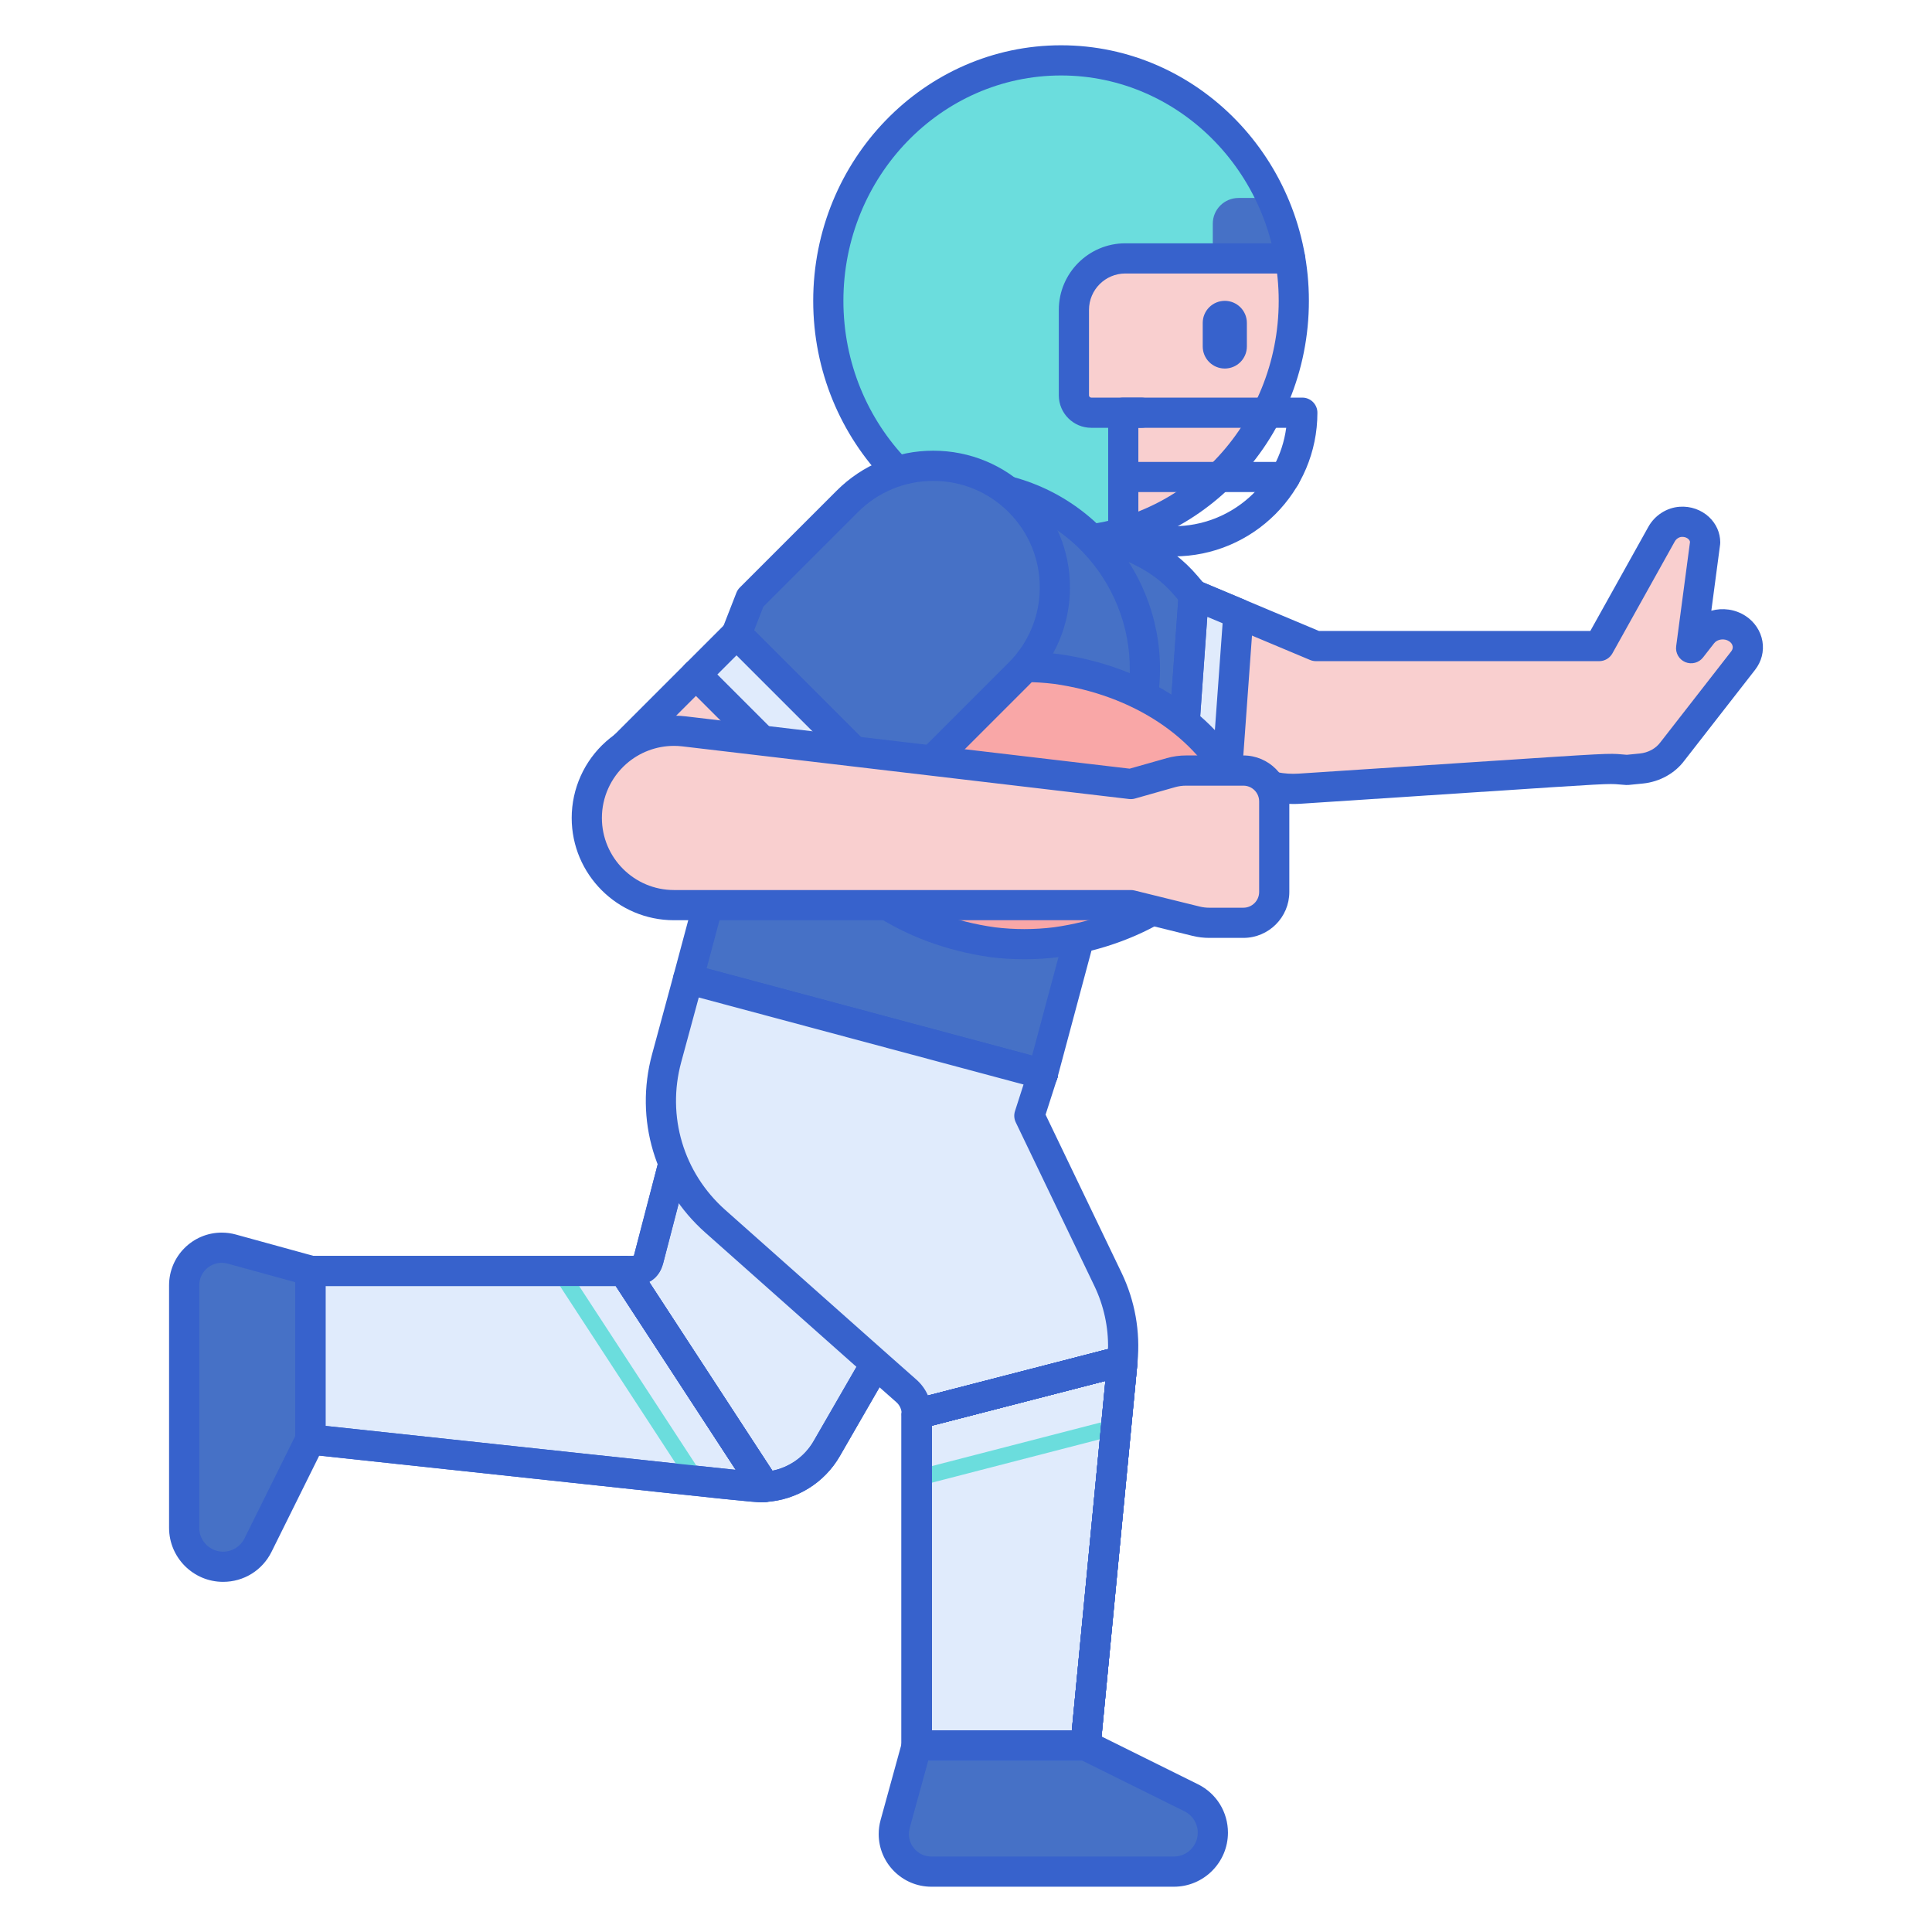 <svg id="Layer_1" enable-background="new 0 0 256 256" height="512" viewBox="0 0 256 256" width="512" xmlns="http://www.w3.org/2000/svg"><g><g><path d="m230.197 83.288c-1.499-.973-3.579-.653-4.645.716l-1.469 1.886 1.858-14.003c0-1.59-1.477-2.864-3.246-2.742-1.091.075-2.031.741-2.528 1.631l-8.267 14.832h-37.533l-39.252-16.471v28.482l33.786 6.674c1.082.214 2.192.286 3.297.214 45.728-2.982 39.76-2.723 43.396-2.485l1.889-.188c1.73-.173 3.217-1.044 4.141-2.295l9.356-12.009c1.067-1.371.716-3.269-.783-4.242z" fill="#f9cfcf"/></g><g><path d="m171.368 106.532c-.958 0-1.914-.094-2.853-.279l-33.786-6.674c-.937-.185-1.612-1.007-1.612-1.962v-28.481c0-.67.335-1.295.893-1.665.559-.371 1.266-.437 1.881-.179l38.88 16.314h35.955l7.695-13.806c.848-1.521 2.434-2.537 4.139-2.652 1.44-.104 2.86.394 3.888 1.352.963.899 1.494 2.102 1.494 3.386 0 .088-.006.176-.018.263l-1.164 8.772c1.484-.413 3.144-.208 4.525.688h.001c1.198.778 2.016 2.005 2.245 3.363.226 1.345-.12 2.688-.973 3.784l-9.356 12.01c-1.26 1.704-3.283 2.832-5.52 3.056l-1.889.188c-.11.012-.22.014-.33.006-.387-.025-.671-.051-.918-.073-1.407-.128-1.582-.118-18.85 1.022-5.713.378-13.283.877-23.367 1.535-.319.021-.64.032-.96.032zm-34.252-10.558 32.174 6.355c.912.18 1.846.243 2.779.18 10.082-.657 17.651-1.157 23.364-1.534 17.738-1.172 17.738-1.169 19.472-1.016.185.017.393.036.659.055l1.722-.172c1.116-.111 2.112-.656 2.732-1.494l9.386-12.05c.2-.257.21-.502.183-.662-.043-.261-.214-.499-.479-.671-.627-.408-1.551-.281-1.978.268l-1.469 1.885c-.555.713-1.52.963-2.351.616-.833-.349-1.329-1.213-1.209-2.107l1.834-13.823c-.027-.168-.129-.296-.217-.378-.22-.206-.543-.303-.885-.286-.366.025-.726.265-.918.609l-8.267 14.832c-.353.634-1.022 1.026-1.747 1.026h-37.533c-.266 0-.529-.053-.774-.156l-36.478-15.307z" fill="#3762cc"/></g><g><path d="m138.747 66.936 12.552 6.151c2.27 1.112 4.259 2.647 5.839 4.505l1.038 1.22-1.644 23.036h-17.785z" fill="#4671c6"/></g><g><path d="m164.102 81.299-5.926-2.487-1.644 23.036 5.998 1.185z" fill="#e0ebfc"/></g><g><path d="m156.532 103.848h-17.785c-1.104 0-2-.896-2-2v-34.911c0-.69.356-1.332.942-1.697.585-.365 1.318-.402 1.938-.099l12.553 6.15c2.532 1.24 4.713 2.925 6.482 5.005l1.038 1.222c.339.398.508.915.471 1.438l-1.644 23.035c-.075 1.046-.946 1.857-1.995 1.857zm-15.785-4h13.923l1.453-20.362-.508-.599c-1.411-1.659-3.159-3.006-5.195-4.004l-9.673-4.739z" fill="#3762cc"/></g><g><path d="m162.529 105.032c-.129 0-.259-.013-.388-.038l-5.998-1.185c-.99-.195-1.679-1.098-1.607-2.104l1.645-23.036c.046-.643.399-1.224.948-1.562.549-.337 1.227-.389 1.821-.14l5.926 2.487c.792.332 1.283 1.132 1.221 1.988l-1.573 21.733c-.041.571-.326 1.098-.781 1.445-.352.271-.779.412-1.214.412zm-3.877-4.804 2.045.404 1.306-18.045-2.031-.853z" fill="#3762cc"/></g><g><path d="m121.478 231.275h22.363l4.893-50.947-27.256 7.035z" fill="#e0ebfc"/></g><g><path d="m121.478 196.978 26.31-6.796.216-2.255-26.526 6.852z" fill="#6bdddd"/></g><g><path d="m138.173 142.315-42.868-11.486z" fill="#6bdddd"/></g><g><path d="m82.68 168.41h-41.552v22.327c63.386 6.79 58.833 6.377 60.226 6.286z" fill="#6bdddd"/></g><g><path d="m109.547 191.945 28.626-49.63-42.868-11.486c-.088.39-9.266 35.665-9.366 36.051-.459 1.766-2.193 1.53-3.258 1.53l18.674 28.614c3.37-.219 6.466-2.087 8.192-5.079z" fill="#e0ebfc"/></g><g><path d="m82.68 168.41h-41.552v22.327c63.386 6.79 58.833 6.377 60.226 6.286z" fill="#e0ebfc"/></g><g><path d="m109.547 191.945 28.626-49.63-42.868-11.486c-.088.39-9.266 35.665-9.366 36.051-.459 1.766-2.193 1.53-3.258 1.53l18.674 28.614c3.37-.219 6.466-2.087 8.192-5.079z" fill="#e0ebfc"/></g><g><path d="m138.174 144.316c-.171 0-.346-.022-.519-.069l-42.868-11.486c-.894-.239-1.483-1.048-1.483-1.932 0-.171.022-.345.069-.518.286-1.067 1.38-1.704 2.449-1.414l42.868 11.486c.894.239 1.483 1.048 1.483 1.932 0 .171-.022.345-.069.518-.239.894-1.047 1.483-1.93 1.483z" fill="#3762cc"/></g><g><path d="m100.91 199.059c-1.039 0-4.319-.353-24.976-2.573-8.417-.905-19.746-2.123-35.02-3.76-1.017-.108-1.787-.966-1.787-1.988v-22.328c0-1.104.896-2 2-2h41.553c.676 0 1.306.341 1.675.907l18.674 28.613c.389.595.432 1.352.114 1.987-.318.636-.949 1.055-1.659 1.102l-.124.011c-.137.016-.254.029-.45.029zm-57.782-10.119c14.376 1.54 25.147 2.698 33.234 3.567 11.814 1.271 17.939 1.929 21.129 2.256l-15.893-24.353h-38.47z" fill="#3762cc"/></g><g><path d="m101.354 199.023c-.672 0-1.304-.339-1.674-.907l-18.674-28.613c-.401-.614-.434-1.399-.084-2.045s1.025-1.048 1.759-1.048l.384.006c.256.004.705.015.931-.033.484-1.838 9.172-35.233 9.364-36.018.127-.522.462-.978.925-1.251.462-.274 1.018-.358 1.538-.217l42.868 11.486c.601.161 1.092.592 1.33 1.166s.195 1.227-.115 1.765l-28.626 49.63c-2.041 3.538-5.702 5.81-9.795 6.075-.045.003-.088.004-.131.004zm-15.337-29.16 16.326 25.016c2.294-.466 4.289-1.883 5.471-3.933l27.324-47.373-38.401-10.29c-1.957 7.559-8.785 33.799-8.864 34.102-.338 1.303-1.055 2.052-1.856 2.478z" fill="#3762cc"/></g><g><path d="m101.354 199.023c-.672 0-1.304-.339-1.674-.907l-18.674-28.613c-.401-.614-.434-1.399-.084-2.045s1.025-1.048 1.759-1.048l.384.006c.256.004.705.015.931-.033.484-1.838 9.172-35.233 9.364-36.018.127-.522.462-.978.925-1.251.462-.274 1.018-.358 1.538-.217l42.868 11.486c.601.161 1.092.592 1.33 1.166s.195 1.227-.115 1.765l-28.626 49.63c-2.041 3.538-5.702 5.81-9.795 6.075-.045.003-.088.004-.131.004zm-15.337-29.16 16.326 25.016c2.294-.466 4.289-1.883 5.471-3.933l27.324-47.373-38.401-10.29c-1.957 7.559-8.785 33.799-8.864 34.102-.338 1.303-1.055 2.052-1.856 2.478z" fill="#3762cc"/></g><g><ellipse cx="140.595" cy="39.862" fill="#f9cfcf" rx="30.84" ry="31.862"/></g><g><path d="m146.899 56.986c0-1.27-1.03-2.3-2.3-2.3s-2.3-1.03-2.3-2.3v-11.331c0-3.764 3.051-6.815 6.815-6.815h21.832c-2.571-14.914-15.177-26.24-30.351-26.24-17.032 0-30.84 14.265-30.84 31.862s13.807 31.862 30.84 31.862c2.161 0 4.269-.232 6.304-.669z" fill="#6bdddd"/></g><g><path d="m160.701 29.639v4.6h10.246c-.485-2.815-1.329-5.501-2.479-8.008h-4.359c-1.883 0-3.408 1.526-3.408 3.408z" fill="#4671c6"/></g><g><path d="m162.292 48.833c-1.616 0-2.925-1.31-2.925-2.925v-3.12c0-1.616 1.31-2.925 2.925-2.925 1.616 0 2.925 1.31 2.925 2.925v3.12c0 1.616-1.31 2.925-2.925 2.925z" fill="#3762cc"/></g><g><path d="m140.595 73.725c-18.108 0-32.84-15.19-32.84-33.862s14.732-33.863 32.84-33.863 32.84 15.19 32.84 33.862-14.732 33.863-32.84 33.863zm0-63.725c-15.902 0-28.84 13.396-28.84 29.862s12.938 29.862 28.84 29.862 28.84-13.396 28.84-29.862-12.937-29.862-28.84-29.862z" fill="#3762cc"/></g><g><path d="m151.238 56.686h-6.639c-2.371 0-4.3-1.929-4.3-4.3v-11.331c0-4.861 3.955-8.815 8.815-8.815h21.833c1.104 0 2 .896 2 2s-.896 2-2 2h-21.833c-2.655 0-4.815 2.16-4.815 4.815v11.331c0 .165.135.3.3.3h6.639c1.104 0 2 .896 2 2s-.895 2-2 2z" fill="#3762cc"/></g><g><path d="m155.524 73.725h-6.685c-1.104 0-2-.896-2-2v-17.039c0-1.104.896-2 2-2h23.724c1.104 0 2 .896 2 2 0 10.498-8.541 19.039-19.039 19.039zm-4.685-4h4.685c7.615 0 13.925-5.688 14.906-13.039h-19.591z" fill="#3762cc"/></g><g><path d="m170.282 65.205h-21.443c-1.104 0-2-.896-2-2s.896-2 2-2h21.443c1.104 0 2 .896 2 2s-.895 2-2 2z" fill="#3762cc"/></g><g><path d="m138.173 142.315-46.993-12.591 12.702-47.406c3.477-12.977 16.816-20.678 29.792-17.201 12.977 3.477 20.678 16.816 17.201 29.792z" fill="#4671c6"/></g><g><path d="m138.174 144.316c-.171 0-.346-.022-.519-.069l-46.993-12.592c-1.067-.286-1.7-1.383-1.414-2.449l12.702-47.405c3.756-14.021 18.219-22.371 32.242-18.615 14.021 3.757 22.372 18.221 18.615 32.242l-12.703 47.405c-.239.894-1.047 1.483-1.93 1.483zm-44.544-16.006 43.129 11.557 12.185-45.474c3.186-11.891-3.896-24.157-15.787-27.344-11.893-3.186-24.158 3.897-27.343 15.787z" fill="#3762cc"/></g><g><path d="m139.915 88.634c-2.73-.338-5.556-.349-8.379 0-12.064 1.696-20.462 8.212-24.132 16.048-.612 1.307-.612 2.814 0 4.121 3.669 7.835 12.065 14.352 24.132 16.048 2.73.338 5.556.349 8.379 0 12.064-1.696 20.462-8.212 24.132-16.048.612-1.307.612-2.814 0-4.121-3.669-7.834-12.065-14.352-24.132-16.048z" fill="#f9a7a7"/></g><g><path d="m135.717 127.109c-1.481 0-2.959-.092-4.427-.273-11.842-1.664-21.437-8.087-25.697-17.184-.866-1.85-.866-3.971 0-5.818 4.26-9.098 13.854-15.521 25.665-17.181 2.977-.368 5.962-.369 8.903-.003.011.001.022.001.033.003 11.81 1.66 21.404 8.083 25.665 17.181.865 1.849.866 3.969 0 5.817-4.261 9.099-13.855 15.521-25.665 17.181-1.492.185-2.987.277-4.477.277zm.011-36.732c-1.319 0-2.637.081-3.946.242-10.433 1.467-18.881 7.043-22.566 14.912-.361.77-.361 1.653 0 2.425 3.685 7.868 12.133 13.443 22.599 14.915 2.584.319 5.239.319 7.855-.004 10.433-1.467 18.881-7.043 22.567-14.912.36-.771.36-1.654 0-2.425-3.683-7.864-12.125-13.438-22.583-14.914-1.303-.159-2.615-.239-3.926-.239z" fill="#3762cc"/></g><g><path d="m135.056 66.44c-3.043-3.043-7.09-4.719-11.394-4.719-4.305 0-8.35 1.676-11.394 4.719l-12.829 12.829-1.848 4.739 19.898 19.898 4.739-1.848 12.828-12.828c3.043-3.044 4.72-7.09 4.72-11.394s-1.677-8.352-4.72-11.396z" fill="#4671c6"/></g><g><path d="m117.489 105.905c-.521 0-1.033-.203-1.415-.586l-19.897-19.897c-.562-.562-.738-1.401-.449-2.141l1.848-4.739c.101-.258.253-.492.449-.688l12.829-12.828c3.42-3.422 7.969-5.306 12.808-5.306 4.838 0 9.387 1.884 12.808 5.306 3.421 3.421 5.306 7.97 5.306 12.809 0 4.838-1.884 9.387-5.306 12.809l-12.828 12.827c-.195.195-.43.349-.688.449l-4.739 1.849c-.236.091-.482.136-.726.136zm4.739-3.848h.01zm-22.299-18.539 18.05 18.05 3.131-1.222 12.531-12.53c2.666-2.667 4.134-6.211 4.134-9.98 0-3.771-1.468-7.314-4.134-9.98-2.665-2.666-6.209-4.134-9.979-4.134s-7.314 1.468-9.979 4.134l-12.533 12.53z" fill="#3762cc"/></g><g><path d="m41.128 168.374-10.427-2.868c-.43-.118-.874-.178-1.32-.178-2.749 0-4.978 2.229-4.978 4.978v32.137c0 2.85 2.311 5.161 5.161 5.161 1.961 0 3.753-1.111 4.624-2.868l6.941-13.998v-22.364z" fill="#4671c6"/></g><g><path d="m121.478 231.274-2.868 10.427c-.118.43-.178.874-.178 1.32 0 2.749 2.229 4.978 4.978 4.978h32.137c2.85 0 5.161-2.311 5.161-5.161 0-1.961-1.111-3.753-2.868-4.624l-13.998-6.941h-22.364z" fill="#4671c6"/></g><g><path d="m29.563 209.604c-3.949 0-7.161-3.213-7.161-7.161v-32.137c0-3.848 3.13-6.979 6.979-6.979.625 0 1.248.084 1.85.249l10.427 2.868c.868.239 1.47 1.028 1.47 1.929v22.363c0 .309-.071.612-.208.889l-6.94 13.998c-1.218 2.456-3.677 3.981-6.417 3.981zm-.182-42.276c-1.643 0-2.979 1.336-2.979 2.979v32.137c0 1.743 1.418 3.161 3.161 3.161 1.209 0 2.294-.674 2.832-1.758l6.732-13.578v-20.37l-8.957-2.464c-.255-.071-.522-.107-.789-.107z" fill="#3762cc"/></g><g><path d="m155.546 250h-32.136c-3.848 0-6.978-3.131-6.978-6.979 0-.624.084-1.246.25-1.85l2.869-10.428c.239-.868 1.028-1.47 1.928-1.47h22.363c.308 0 .612.071.888.208l13.999 6.94c2.455 1.218 3.98 3.676 3.98 6.416-.001 3.95-3.214 7.163-7.163 7.163zm-32.544-16.726-2.464 8.957c-.07.258-.106.523-.106.79 0 1.643 1.336 2.979 2.978 2.979h32.137c1.743 0 3.161-1.418 3.161-3.161 0-1.21-.673-2.295-1.757-2.832l-13.579-6.732h-20.37z" fill="#3762cc"/></g><g><path d="m90.653 90.025h13.498v28.14h-13.498z" fill="#f9cfcf" transform="matrix(.707 -.707 .707 .707 -45.078 99.362)"/></g><g><path d="m102.578 120.816c-.53 0-1.039-.211-1.414-.586l-19.897-19.898c-.375-.375-.586-.884-.586-1.414s.211-1.039.586-1.414l9.544-9.544c.78-.781 2.047-.781 2.828 0l19.897 19.897c.781.781.781 2.047 0 2.828l-9.544 9.545c-.375.375-.884.586-1.414.586zm-17.069-21.898 17.069 17.07 6.716-6.717-17.069-17.069z" fill="#3762cc"/></g><g><path d="m97.591 84.008c-2.144 2.144-3.509 3.509-5.366 5.366l19.898 19.898 5.366-5.366z" fill="#e0ebfc"/></g><g><path d="m112.123 111.271c-.512 0-1.023-.195-1.414-.586l-19.898-19.897c-.781-.781-.781-2.047 0-2.828l5.366-5.366c.78-.781 2.048-.781 2.828 0l19.897 19.897c.781.781.781 2.047 0 2.828l-5.367 5.366c-.389.391-.901.586-1.412.586zm-17.069-21.897 17.069 17.069 2.538-2.538-17.07-17.069z" fill="#3762cc"/></g><g><path d="m164.756 102.104h-7.61c-.674 0-1.344.093-1.992.277l-5.306 1.506-59.191-6.976c-6.868-.809-12.904 4.556-12.904 11.472 0 6.38 5.172 11.551 11.551 11.551h60.543l8.638 2.13c.572.141 1.158.212 1.747.212h4.524c2.258 0 4.088-1.83 4.088-4.088v-11.996c0-2.258-1.83-4.088-4.088-4.088z" fill="#f9cfcf"/></g><g><path d="m164.756 124.276h-4.523c-.749 0-1.497-.091-2.225-.27l-8.403-2.072h-60.3c-7.473 0-13.552-6.079-13.552-13.552 0-3.867 1.657-7.559 4.547-10.127 2.89-2.569 6.754-3.782 10.59-3.331l58.794 6.929 4.922-1.396c.828-.234 1.682-.354 2.538-.354h7.61c3.357 0 6.088 2.731 6.088 6.089v11.995c.002 3.358-2.729 6.089-6.086 6.089zm-75.449-25.444c-2.326 0-4.592.851-6.348 2.413-2.037 1.811-3.205 4.412-3.205 7.138 0 5.267 4.285 9.552 9.552 9.552h60.542c.161 0 .322.02.479.059l8.638 2.13c.414.102.841.153 1.268.153h4.523c1.151 0 2.088-.938 2.088-2.089v-11.995c0-1.151-.937-2.089-2.088-2.089h-7.61c-.488 0-.975.067-1.447.202l-5.305 1.505c-.253.072-.519.093-.78.063l-59.19-6.976c-.373-.044-.746-.066-1.117-.066z" fill="#3762cc"/></g><g><path d="m146.811 169.521-10.415-21.676 1.778-5.529-46.994-12.592-2.848 10.502c-2.125 7.835.37 16.199 6.439 21.591 21.967 19.515 23.791 21.139 25.31 22.468.888.777 1.397 1.898 1.397 3.078l27.256-7.034c.356-3.711-.309-7.449-1.923-10.808z" fill="#e0ebfc"/></g><g><path d="m143.841 233.274h-22.363c-1.104 0-2-.896-2-2v-43.912c0-.912.617-1.709 1.5-1.937l27.256-7.034c.631-.164 1.303-.009 1.799.416.496.424.754 1.063.691 1.712l-4.893 50.946c-.098 1.026-.96 1.809-1.99 1.809zm-20.363-4h18.546l4.446-46.297-22.992 5.935z" fill="#3762cc"/></g><g><path d="m121.478 189.362c-.439 0-.871-.145-1.225-.419-.489-.379-.775-.963-.775-1.581 0-.603-.26-1.175-.714-1.571-1.286-1.125-2.713-2.394-16.366-14.522l-8.956-7.956c-6.683-5.938-9.381-14.984-7.042-23.61l2.85-10.503c.289-1.064 1.384-1.696 2.448-1.408l46.993 12.592c.529.142.977.494 1.239.975.262.48.315 1.048.147 1.569l-1.533 4.77 10.07 20.957c1.772 3.689 2.503 7.792 2.111 11.865-.081.837-.676 1.535-1.491 1.745l-27.256 7.034c-.165.043-.333.063-.5.063zm-28.89-57.19-2.327 8.577c-1.939 7.15.297 14.65 5.838 19.573l8.956 7.956c13.642 12.12 15.068 13.387 16.342 14.502.68.594 1.211 1.324 1.566 2.133l23.86-6.157c.06-2.887-.56-5.755-1.816-8.369l-10.415-21.676c-.222-.462-.258-.99-.101-1.479l1.134-3.529zm56.146 48.156h.01z" fill="#3762cc"/></g><g><path d="m143.841 233.274h-22.363c-1.104 0-2-.896-2-2v-43.912c0-.912.617-1.709 1.5-1.937l27.256-7.034c.631-.164 1.303-.009 1.799.416.496.424.754 1.063.691 1.712l-4.893 50.946c-.098 1.026-.96 1.809-1.99 1.809zm-20.363-4h18.546l4.446-46.297-22.992 5.935z" fill="#3762cc"/></g><g><path d="m143.841 233.274h-22.363c-1.104 0-2-.896-2-2v-43.912c0-.912.617-1.709 1.5-1.937l27.256-7.034c.631-.164 1.303-.009 1.799.416.496.424.754 1.063.691 1.712l-4.893 50.946c-.098 1.026-.96 1.809-1.99 1.809zm-20.363-4h18.546l4.446-46.297-22.992 5.935z" fill="#3762cc"/></g><g><path d="m143.841 233.274h-22.363c-1.104 0-2-.896-2-2v-43.912c0-.912.617-1.709 1.5-1.937l27.256-7.034c.631-.164 1.303-.009 1.799.416.496.424.754 1.063.691 1.712l-4.893 50.946c-.098 1.026-.96 1.809-1.99 1.809zm-20.363-4h18.546l4.446-46.297-22.992 5.935z" fill="#3762cc"/></g><g><path d="m143.841 233.274h-22.363c-1.104 0-2-.896-2-2v-43.912c0-.912.617-1.709 1.5-1.937l27.256-7.034c.631-.164 1.303-.009 1.799.416.496.424.754 1.063.691 1.712l-4.893 50.946c-.098 1.026-.96 1.809-1.99 1.809zm-20.363-4h18.546l4.446-46.297-22.992 5.935z" fill="#3762cc"/></g><g><path d="m90.955 196.085c1.011.108 1.92.205 2.733.291l-18.251-27.966h-2.543z" fill="#6bdddd"/></g><g><path d="m100.91 199.059c-1.039 0-4.319-.353-24.976-2.573-8.417-.905-19.746-2.123-35.02-3.76-1.017-.108-1.787-.966-1.787-1.988v-22.328c0-1.104.896-2 2-2h41.553c.676 0 1.306.341 1.675.907l18.674 28.613c.389.595.432 1.352.114 1.987-.318.636-.949 1.055-1.659 1.102l-.124.011c-.137.016-.254.029-.45.029zm-57.782-10.119c14.376 1.54 25.147 2.698 33.234 3.567 11.814 1.271 17.939 1.929 21.129 2.256l-15.893-24.353h-38.47z" fill="#3762cc"/></g></g></svg>